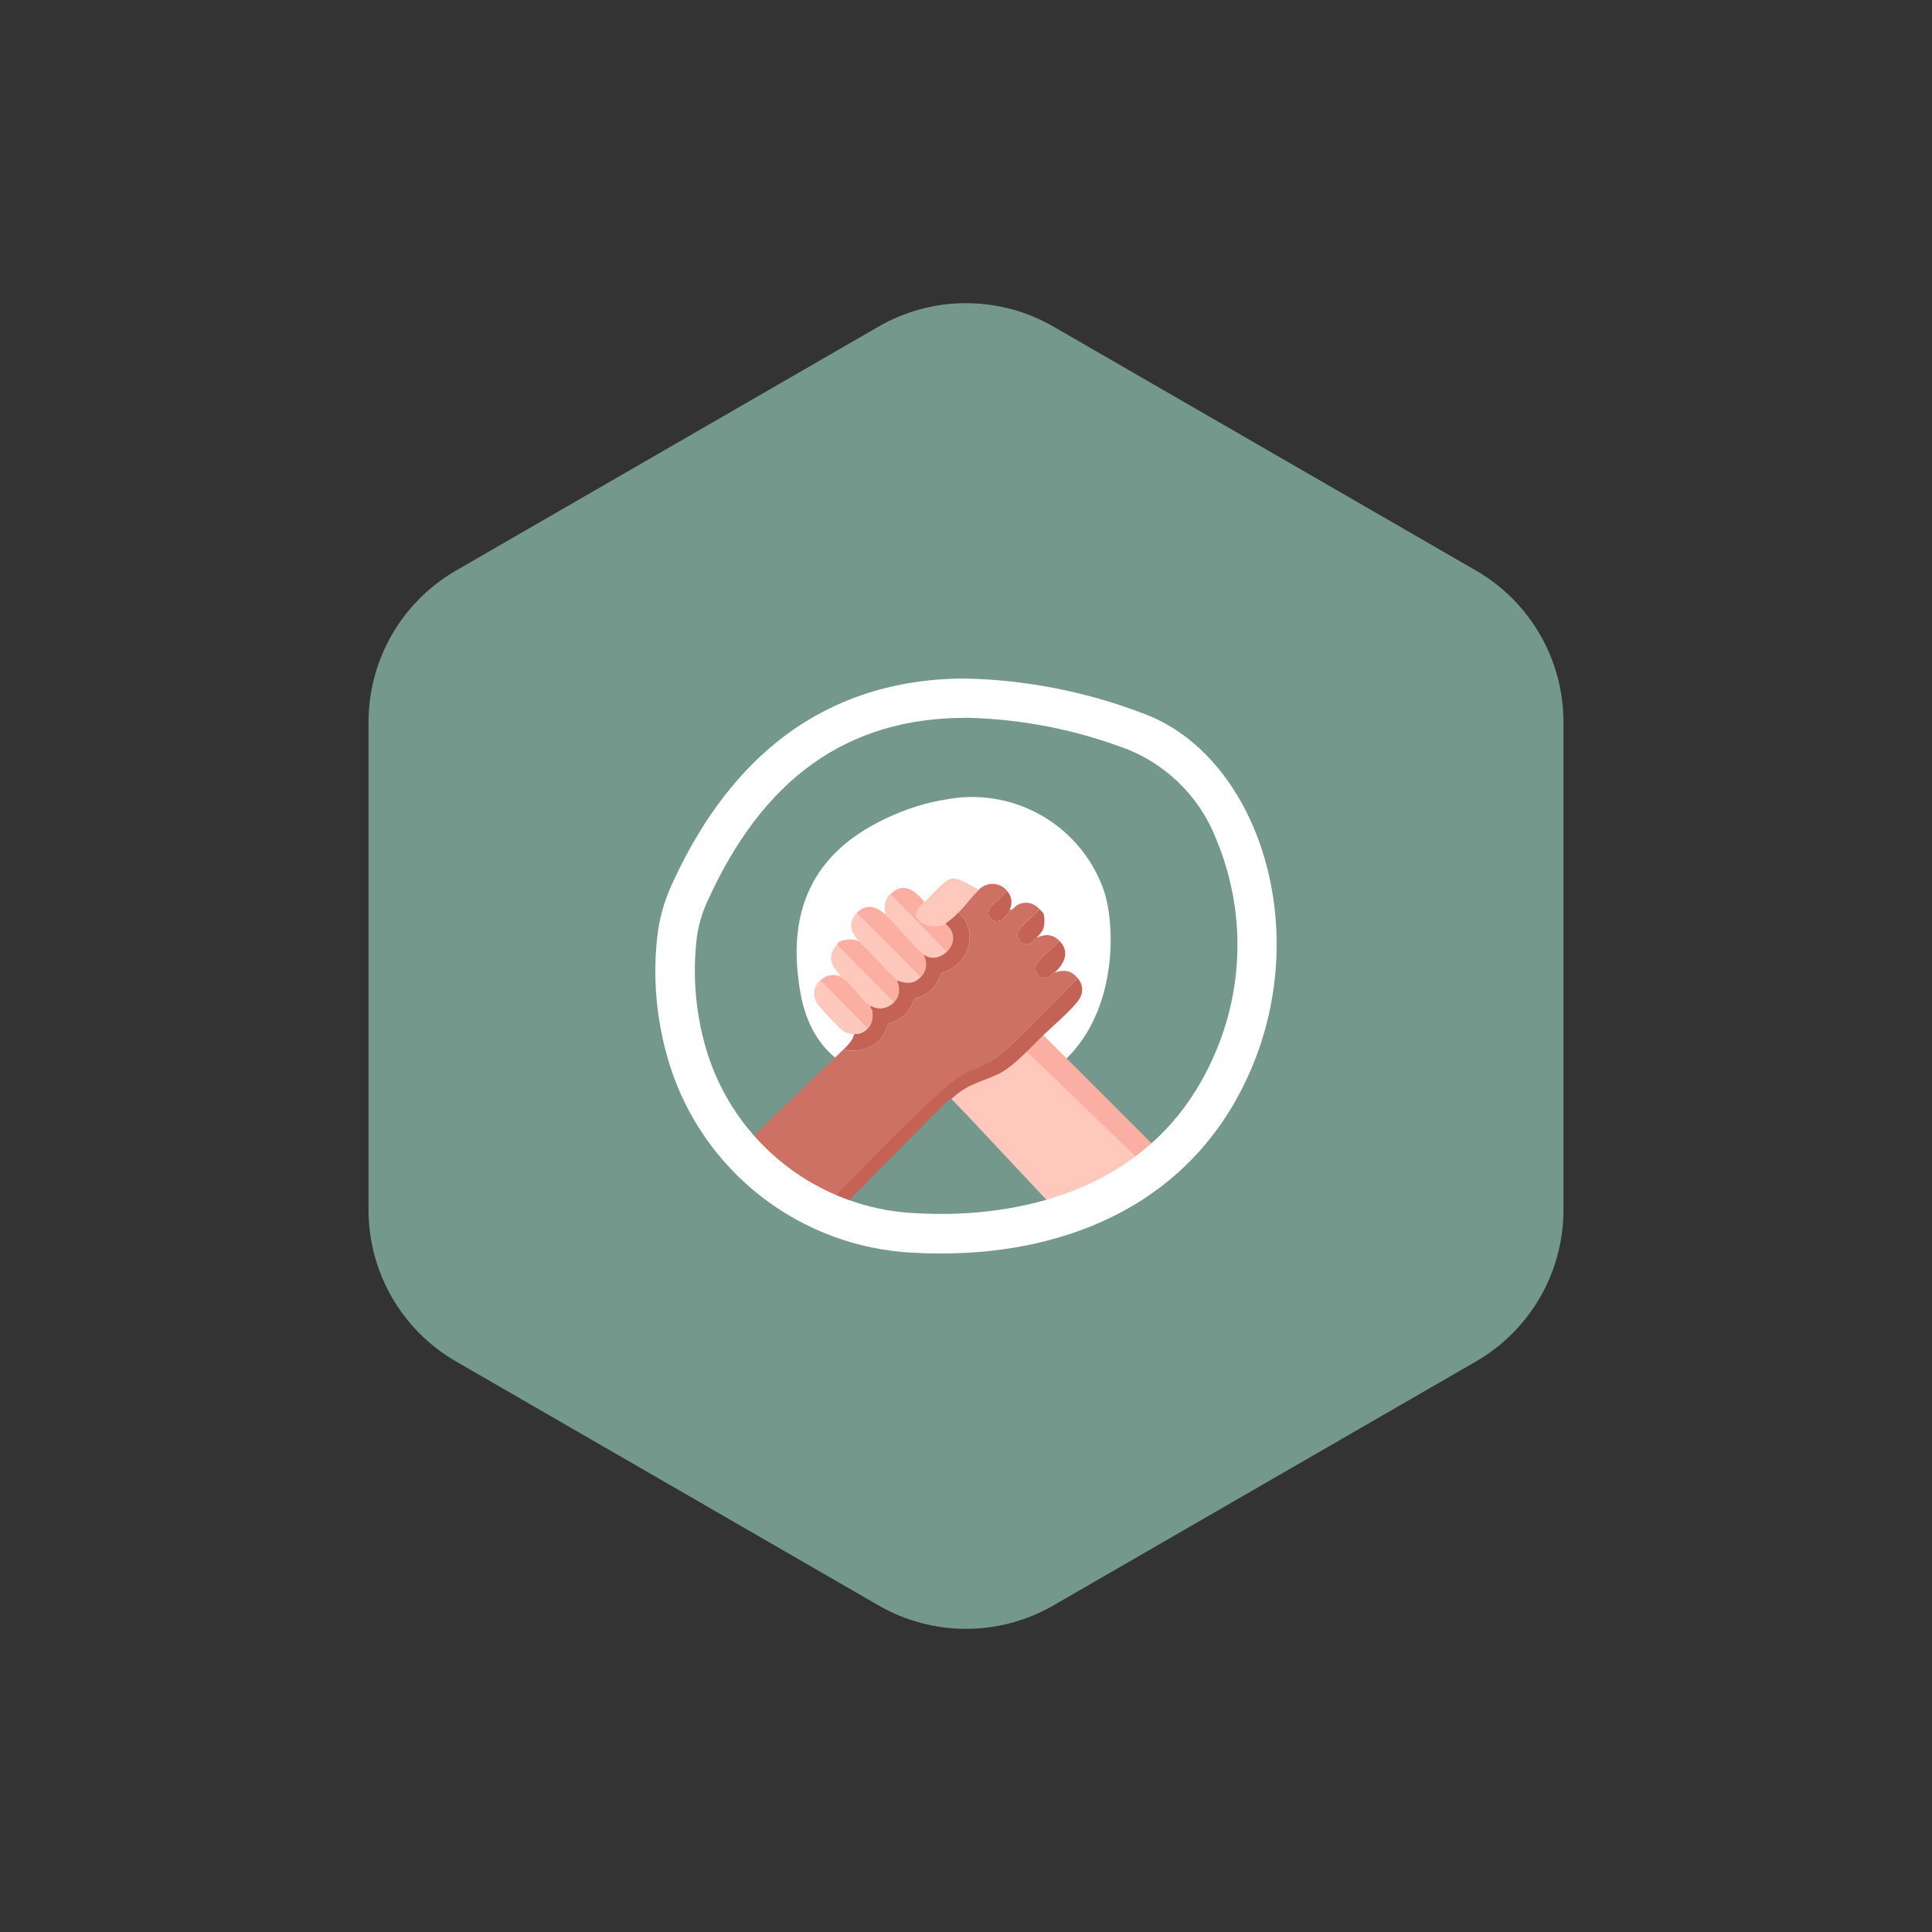 <svg viewBox="0 0 1024 1024" xmlns="http://www.w3.org/2000/svg"><rect x="0" y="0" width="1024" height="1024" fill="#333333" stroke="none"/><defs><style>.cls-1{fill:#c36255;}.cls-2{fill:#fff;}.cls-3{fill:#fbafa3;}.cls-4{fill:#cd7165;}.cls-5{fill:#c46255;}.cls-6{fill:#fec8bc;}.cls-7{fill:#75988d;}</style></defs><g id="BACK"><path d="M195.33,382.71v258.58c0,33.13,17.68,63.75,46.37,80.31l223.93,129.29c28.69,16.57,64.04,16.57,92.74,0l223.93-129.29c28.69-16.57,46.37-47.18,46.37-80.31v-258.58c0-33.13-17.68-63.75-46.37-80.31l-223.93-129.29c-28.69-16.57-64.04-16.57-92.74,0l-223.93,129.29c-28.69,16.57-46.37,47.18-46.37,80.31Z" class="cls-7"></path></g><g id="Layer_1"><path d="M480.43,429.22c-35.64,13.29-62.56,37.9-57.62,86.71,2.86,28.04,12.21,53.94,64.7,62.56,104.96,17.19,107.94-80.77,96.81-108.59-6.24-16.25-18-29.78-33.23-38.21-15.22-8.43-32.93-11.23-50.01-7.89-7.04,1.13-13.96,2.95-20.65,5.42Z" class="cls-2"></path><path d="M616.59,614.81c-2.5,2.45-5.07,4.76-7.69,6.95-13.87,11.51-29.25,19.32-44.54,24.54l-52.14-55.6-8.03-8.32c9.72-8.27,13.83-8.01,24.55-12.9.25-.12.51-.24.77-.37.1-.05.21-.11.31-.16.01-.01.03-.01.04-.02.26-.13.52-.28.78-.43.26-.14.53-.3.79-.46.66-.4,1.31-.83,1.98-1.29.18-.12.36-.25.54-.38.08-.06.17-.12.25-.18.32-.24.63-.47.95-.72.21-.15.42-.32.63-.49,1.32-1.03,2.65-2.17,3.96-3.35.53-.47,1.05-.95,1.57-1.44.98-.91,1.94-1.84,2.89-2.77,2.08-2.04,4.09-4.1,5.94-5.96.23-.23.45-.45.67-.67.66-.66,1.3-1.29,1.92-1.89l15.94,15.96,47.92,49.95Z" class="cls-6"></path><path d="M616.38,612.02c-.09.1,12.31,12.89,1.51,2.09-2.48-2.48-6.87,2.96-9.49,5.15l-47.65-46.02-16.55-15.82-.55-.53c.68-.7,8.11-8.1,8.8-8.8l.55.55,15.92,15.92,47.46,47.46Z" class="cls-3"></path><path d="M571.91,529.79c-3.21,4.87-13.96,14.12-18.91,18.85-.09.09-.18.18-.27.26-.62.6-1.26,1.23-1.92,1.89-.22.22-.44.44-.67.67-1.85,1.86-3.86,3.92-5.94,5.96-.95.93-1.91,1.86-2.89,2.77-.52.49-1.04.97-1.57,1.44-1.31,1.18-2.64,2.32-3.96,3.35-.21.17-.42.34-.63.49-.32.25-.63.48-.95.72-.08.06-.17.12-.25.18-.18.13-.36.26-.54.38-.67.46-1.32.89-1.98,1.29-.26.16-.53.32-.79.46-.26.15-.52.3-.78.43,0,.01-.03.01-.04.02-.1.05-.21.11-.31.16-.26.13-.52.25-.77.37-10.72,4.89-14.83,4.63-24.55,12.9-.13.12-.78.17-1.27.6-1.11.98-3.76,3.57-7.34,7.14-13.51,13.46-44.76,45.31-51.87,52.58-2.42-.7-6.89.6-9.25-.25-.84-.29,4.87-7.14,4.05-7.46,7.72-7.92,28.84-29.58,46.68-46.23,11.03-10.28,20.8-18.65,25.41-20.68,6.57-2.9,11.89-3.51,17.74-7.83.19-.13.38-.28.57-.43.2-.15.39-.31.59-.47,8.84-7.19,18.48-17.76,26.8-25.92,5.03-4.93,10.01-9.95,14.85-15.07,2.9,3.39,3.3,7.58.76,11.43Z" class="cls-1"></path><path d="M571.15,518.36c-4.84,5.12-9.82,10.14-14.85,15.07-8.32,8.16-17.96,18.73-26.8,25.92-.2.16-.39.32-.59.47-.19.15-.38.3-.57.43-5.7,4.39-9.82,5.48-16.37,8.37-4.46,1.97-13.89,10.2-24.66,20.47-16.86,16.07-42.52,42.66-51.85,52.36-.84-.29-4.38,2.11-5.21,1.79-12.68-4.83-16.28-20.05-26.77-28.91-2.98-2.51-5.82-5.16-8.53-7.93,8.63-8.45,28.34-27.38,41.07-39.61,6.66-6.38,11.42-10.94,11.68-11.2-.38,1.1,2.25,1.16,2.77,1.2,6.91.55,13.61-2.07,17.48-7.94.9-1.35,2.56-5.85,2.97-6.24.36-.35,4.57-1.83,5.78-2.59,3.97-2.47,6.49-6.31,7.92-10.7,4.44-1.07,8.63-3.56,11.3-7.32.82-1.16,2.96-6.16,3.25-6.37.47-.34,2.48-.69,3.43-1.17,11.8-6,15.78-21.53,5.36-30.85,3.53-3.55,7.36-8.74,10.88-12.13,4.42-4.28,11.21-3.97,15.06.83-2.33,2.7-7.39,6.2-9.21,9-2.86,4.4,2.34,8.94,6.49,6.07,1.5-1.04,3.37-3.46,3.98-5.02,1.99-.08,2.59-2.03,4.44-2.89,4.46-2.07,8.31-.86,11.46,2.47-2.42,2.77-11.21,9.5-11.69,12.79-.59,4.01,3.08,6.92,6.78,5.11.7-.35,2.57-2.17,3.24-2.84,4.79-2.05,8.4-2.05,12.13,1.68-3.25,3.61-8.7,7.5-11.51,11.29-3.36,4.52,1.11,10.23,6.08,7.75,1.29-.64,1.15-1.32,1.87-1.91.37-.31.96-.31,1.05-.39,5.05-1.58,8.64-1.17,12.14,2.93Z" class="cls-4"></path><path d="M518.84,471.49c-3.52,3.4-7.35,8.58-10.88,12.14-1.97,1.99-4.06,3.92-6.4,5.44-.37.24-.26.82-.3.84-.17.11-3.49.79-3.98.83-3.7.34-7.66-.23-10.27-3.12-3.43-3.8.39-6.75,2.95-9.43,2.84-2.98,7.38-7.77,10.46-10.26,2.1-1.7,3.89-2.84,6.72-2.1,3.47.9,8.26,4.18,11.7,5.66Z" class="cls-6"></path><path d="M501.68,504.55c-3.34,3.12-8.43,4.39-12.14,1.26-7.07-5.98-13.3-14.72-20.09-20.92-.93-4.03-.71-7.69,2.09-10.88h.42l29.71,30.55Z" class="cls-6"></path><path d="M489.96,478.18c-2.56,2.68-6.38,5.63-2.95,9.43,2.61,2.89,6.57,3.46,10.27,3.12.49-.05,3.81-.73,3.98-.83,5.14,3.99,5.04,10.33.42,14.65l-29.71-30.55c6.59-6.99,13.39-1.95,17.99,4.18Z" class="cls-3"></path><path d="M553.15,484.46c.37,1.02.41,2.66.42,3.77.01,4.16-1.34,5.94-4.18,8.79-.67.67-2.53,2.49-3.23,2.83-3.7,1.82-7.38-1.1-6.78-5.11.49-3.29,9.27-10.02,11.69-12.79.65.68,1.75,1.58,2.09,2.51Z" class="cls-1"></path><path d="M535.16,482.37c-.61,1.56-2.47,3.98-3.98,5.02-4.15,2.87-9.35-1.67-6.49-6.07,1.82-2.8,6.87-6.3,9.21-8.99,2.58,3.21,2.78,6.17,1.26,10.04Z" class="cls-1"></path><path d="M469.46,484.88c6.79,6.21,13.02,14.95,20.09,20.92,1.83,4.55,1.92,8.47-1.67,12.14l-33.9-33.9c5.16-5.5,10.61-3.63,15.48.84Z" class="cls-3"></path><path d="M487.87,517.94c-3.74,3.83-7.82,3.42-12.55,1.67-.99-2.13-3.01-3.1-4.61-4.8-4.97-5.29-9.92-10.58-15.05-15.7-4.64-4.35-6.43-9.99-1.67-15.07l33.9,33.9Z" class="cls-6"></path><path d="M455.65,499.11c5.13,5.13,10.09,10.42,15.05,15.7,1.6,1.7,3.63,2.67,4.61,4.8,1.9,4.09,1.57,8.47-1.67,11.72l-30.13-30.55c.29-.31.61-1.1.84-1.26,2.92-2.01,8.2-2.13,11.3-.42Z" class="cls-3"></path><path d="M559.01,515.43c-.09.08-.68.08-1.05.39-.71.59-.58,1.27-1.87,1.92-4.97,2.48-9.45-3.24-6.09-7.76,2.81-3.78,8.26-7.67,11.52-11.29,5.66,5.66,2.72,12.05-2.51,16.74Z" class="cls-1"></path><path d="M507.96,483.62c10.43,9.32,6.44,24.85-5.35,30.84-.95.48-2.96.84-3.43,1.17-.29.21-2.43,5.21-3.25,6.37-2.67,3.76-6.86,6.25-11.3,7.32-1.43,4.39-3.95,8.22-7.92,10.7-1.21.75-5.42,2.23-5.78,2.59-.41.39-2.06,4.89-2.96,6.25-3.88,5.86-10.58,8.48-17.48,7.94-.52-.04-3.15-.1-2.77-1.2,2.2-2.15,4.27-4.43,5.02-7.53,2.95-.04,5.06-.79,7.11-2.93,2.25-2.34,3-5.75,2.49-8.97-.17-1.1-1.59-2.27-.81-3.16,3.99,2.34,8.92,1.55,12.14-1.67,3.24-3.24,3.57-7.63,1.67-11.72,4.74,1.74,8.81,2.15,12.55-1.67,3.59-3.67,3.5-7.58,1.67-12.14,3.71,3.14,8.8,1.86,12.14-1.26,4.62-4.32,4.72-10.65-.42-14.65.04-.02-.08-.6.3-.84,2.34-1.52,4.43-3.45,6.4-5.44Z" class="cls-5"></path><path d="M473.64,531.33c-3.22,3.22-8.15,4.01-12.14,1.67-5.13-3.01-10.24-12.17-15.48-15.07l-4.1-5.31c-2.43-4.33-1.69-8.31,1.59-11.85l30.13,30.55Z" class="cls-6"></path><path d="M459.83,545.14c-2.06,2.14-4.17,2.89-7.11,2.93s-4.69-.68-6.89-2.52c-2.13-1.78-12.22-12.38-13.2-14.42-2.04-4.23-1.31-8.32,2.1-11.52l25.11,25.53Z" class="cls-6"></path><path d="M446.02,517.94c5.25,2.9,10.35,12.06,15.48,15.07-.78.89.64,2.07.81,3.16.51,3.22-.24,6.63-2.49,8.97l-25.11-25.53c3.04-2.85,7.5-3.77,11.3-1.67Z" class="cls-3"></path><path d="M512.05,380.42c29.61.64,58.89,6.43,86.51,17.13,10.6,4.42,20.18,10.98,28.16,19.24,7.98,8.26,14.18,18.08,18.23,28.83,7.39,17.96,11.11,37.21,10.92,56.63-.19,19.42-4.27,38.6-12.02,56.41-31.72,73.73-104.47,84.75-145.03,84.75-6.23,0-12.61-.26-18.99-.75-24.81-2.27-48.32-12.09-67.36-28.16-19.04-16.06-32.69-37.58-39.1-61.65-4.8-17.8-6.21-36.32-4.19-54.58.74-6.7,2.52-13.25,5.26-19.41,29.51-66.19,74.58-98.4,137.49-98.4l.11-.05ZM511.95,359.62c-55.44,0-116.91,23.04-156.11,109.75-3.84,8.51-6.4,17.55-7.45,26.83-2.36,20.89-.72,42.09,4.88,62.46,7.58,28.16,23.62,53.32,45.95,72.08,22.33,18.77,49.88,30.22,78.94,32.83,6.86.54,13.74.81,20.6.81,68.05,0,133.97-27.04,164.23-97.37,33.3-77.43,2.49-167.35-57.45-189-29.93-11.41-61.59-17.63-93.61-18.37h.01Z" class="cls-2"></path></g></svg>